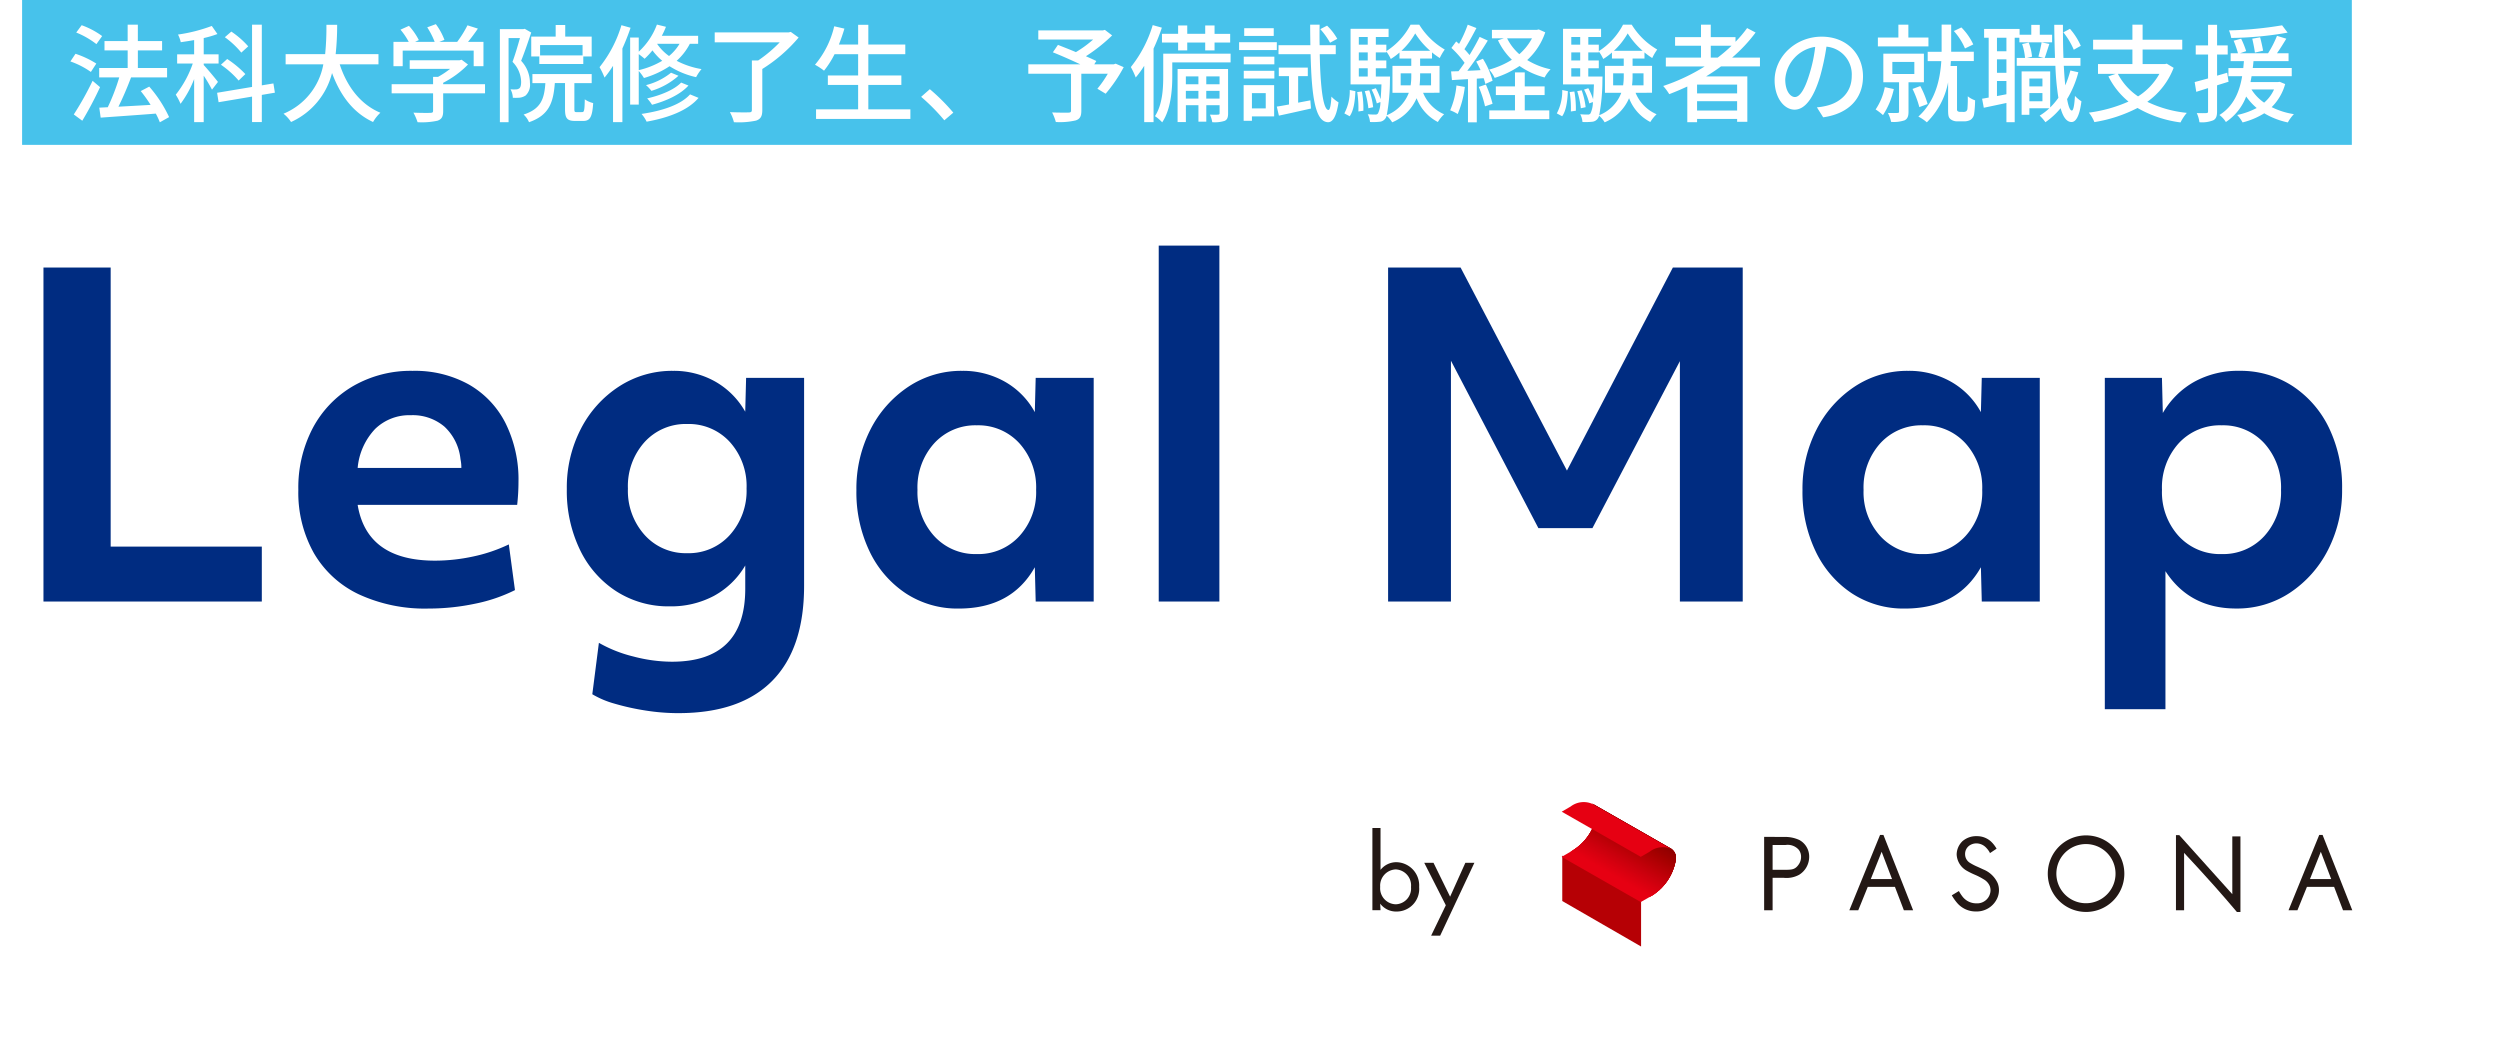 <svg xmlns="http://www.w3.org/2000/svg" xmlns:xlink="http://www.w3.org/1999/xlink" width="517.719" height="218.471" viewBox="0 0 517.719 218.471"><defs><clipPath id="a"><path d="M210.648,19.733,194.28,10.38a2.338,2.338,0,0,1,1.005,2.128,10.779,10.779,0,0,1-5.448,7.857L187.99,21.44l16.368,9.353,1.847-1.052a10.826,10.826,0,0,0,5.448-7.857,2.338,2.338,0,0,0-1.005-2.151Z" transform="translate(-187.99 -10.38)" fill="#e60012"/></clipPath><filter id="b" x="0" y="41.858" width="494.025" height="114.826" filterUnits="userSpaceOnUse"><feOffset dy="3" input="SourceAlpha"/><feGaussianBlur stdDeviation="3" result="c"/><feFlood flood-opacity="0.161"/><feComposite operator="in" in2="c"/><feComposite in="SourceGraphic"/></filter></defs><g transform="translate(3421.719 -5196.432)"><path d="M0,0H482.46V30H0Z" transform="translate(-3417.142 5196.432)" fill="#47c2eb" opacity="0.997"/><path d="M7.436-16.1A16.724,16.724,0,0,0,3.19-18.348L2.068-16.83a17.278,17.278,0,0,1,4.18,2.4Zm-1.21,5.7a19.192,19.192,0,0,0-4.312-2.03L.858-10.845A16.974,16.974,0,0,1,5.1-8.667Zm-.77,3.564A62.463,62.463,0,0,1,1.562.134l1.76,1.3A73.93,73.93,0,0,0,7-5.521ZM21.3.684a26.31,26.31,0,0,0-4.114-6.315l-1.76.924a28.788,28.788,0,0,1,2.046,2.86c-2.288.132-4.6.264-6.666.374.9-1.8,1.87-4.07,2.618-6.073h7.458V-9.481h-6.05v-3.652h5.016V-15.07h-5.02v-3.388H12.716v3.388H7.92v1.936h4.8v3.652H6.82v1.936h4.158A43.325,43.325,0,0,1,8.6-1.362l-1.76.088L7.128.794c2.992-.22,7.3-.506,11.418-.836a15.589,15.589,0,0,1,.836,1.8ZM37.686-13.969a18.132,18.132,0,0,0-3.5-3.058l-1.342,1.166a17.9,17.9,0,0,1,3.41,3.19Zm-.594,5.743a20.689,20.689,0,0,0-3.762-3.124l-1.3,1.188A18.942,18.942,0,0,1,35.7-6.885ZM31.416-6.6c-.418-.572-2.288-2.816-2.948-3.5v-.308h3.08v-1.912h-3.08v-3.366a20.775,20.775,0,0,0,2.838-.836L30.14-18.194a33,33,0,0,1-7,1.782,6.235,6.235,0,0,1,.572,1.584c.88-.132,1.826-.264,2.772-.44v2.948h-3.52v1.914H26.2a21.884,21.884,0,0,1-3.52,6.447,12.92,12.92,0,0,1,.99,1.892,21.358,21.358,0,0,0,2.816-5.127V1.718h1.98V-7.9A30.27,30.27,0,0,1,30.182-5ZM43.208-4.376,42.9-6.291l-2.4.4V-18.458H38.478V-5.565L31.24-4.354,31.548-2.4l6.93-1.166V1.716H40.5V-3.914Zm21.45-5.875v-2.112H55.792a55.512,55.512,0,0,0,.308-6.073H53.878a55.183,55.183,0,0,1-.264,6.073H45.43v2.112h7.81A13.687,13.687,0,0,1,44.99-.02,7.137,7.137,0,0,1,46.552,1.7,15.22,15.22,0,0,0,55.044-8.447C56.76-3.782,59.422-.218,63.536,1.7A8.092,8.092,0,0,1,65.054-.218c-4.158-1.738-6.93-5.457-8.426-10.033Zm5.016-2.838h14.7v3.234H86.4v-5.039H83.2c.682-.836,1.408-1.8,2.046-2.75l-2.156-.682a23.123,23.123,0,0,1-2.134,3.432H77.242l1.078-.418a13.044,13.044,0,0,0-1.782-3.256l-1.782.66a16.3,16.3,0,0,1,1.54,3.014h-4.07l.792-.374a13.5,13.5,0,0,0-2.046-2.948l-1.76.792a13.882,13.882,0,0,1,1.716,2.53H67.76v5.039h1.914Zm17.05,6.953H78.056v-.286A19.746,19.746,0,0,0,83.2-10.207l-1.32-.99-.44.11H71.126V-9.3h8.36A17.4,17.4,0,0,1,77-7.655H75.966v1.518h-8.58v1.892h8.58V-.636c0,.33-.11.418-.55.44s-1.98.022-3.52-.044a11.008,11.008,0,0,1,.858,1.98,15.289,15.289,0,0,0,4.114-.308c.9-.308,1.188-.88,1.188-2V-4.244h8.668Zm20.2-5.963h-8.8v-2.134h8.8Zm-10.63-3.894v4.114h1.672v1.562h9.108v-1.562h1.738v-4.114h-5.478v-2.4h-1.98v2.4ZM94.952-17.6l-.308.066H89.8V1.74h1.8V-15.686h2.354c-.418,1.5-.99,3.454-1.54,4.929A6.035,6.035,0,0,1,94.2-6.643c0,.638-.088,1.166-.4,1.386a1.184,1.184,0,0,1-.682.2A6.63,6.63,0,0,1,92-5.081a4,4,0,0,1,.484,1.76,10.431,10.431,0,0,0,1.452-.022,2.961,2.961,0,0,0,1.188-.44,3.046,3.046,0,0,0,.9-2.618A6.661,6.661,0,0,0,94.2-10.977c.7-1.716,1.474-4,2.09-5.853ZM105.688-.35c-.4,0-.462-.066-.462-.66V-6.357h3.586v-1.87H96.536v1.87H99.22C99-3.034,98.252-.988,94.71.156A4.438,4.438,0,0,1,95.832,1.74c4.136-1.43,5.038-4.026,5.346-8.1h2.112V-.988c0,1.87.4,2.464,2.068,2.464h1.716c1.364,0,1.87-.77,2.046-3.7a5.179,5.179,0,0,1-1.738-.77c-.044,2.288-.132,2.64-.528,2.64Zm9.284-18a25.57,25.57,0,0,1-4.532,8.691A16.031,16.031,0,0,1,111.474-7.5a21.8,21.8,0,0,0,1.76-2.442V1.718h1.936V-13.529c.638-1.408,1.21-2.86,1.694-4.29Zm3.586,5.985c.418.308.946.726,1.21.968a15.588,15.588,0,0,0,1.628-1.738,12.3,12.3,0,0,0,2.024,2.156,17.152,17.152,0,0,1-4.862,1.936Zm8.448-2.134a9.568,9.568,0,0,1-2.178,2.53,10.182,10.182,0,0,1-2.464-2.508l.022-.022Zm3.85,0v-1.65h-7.524a15.844,15.844,0,0,0,.858-1.87l-1.87-.462a14.353,14.353,0,0,1-3.762,5.611V-15.8h-1.782V-1.9h1.782V-8.865a9.463,9.463,0,0,1,1.078,1.452,19.2,19.2,0,0,0,5.3-2.442,17.165,17.165,0,0,0,5.5,2.266,9.655,9.655,0,0,1,1.122-1.672,17.052,17.052,0,0,1-5.148-1.716,12.3,12.3,0,0,0,2.728-3.52Zm-3.52,8.031c-1.452,1.518-4.312,2.662-7.04,3.278a8.1,8.1,0,0,1,1.012,1.32c2.948-.792,5.852-2.112,7.546-3.982Zm-2.09-2.046a13.372,13.372,0,0,1-5.192,2.574,7.073,7.073,0,0,1,1.122,1.188,14.679,14.679,0,0,0,5.61-3.124Zm3.938,4.488C127.27-1.868,123.376-.592,119.13.024a6.75,6.75,0,0,1,1.056,1.606C124.74.816,128.744-.7,130.944-3.3ZM150.04-16.962l-.462.11h-15.29v2.046h13.464a27.5,27.5,0,0,1-4.466,3.762h-1.3V-.79c0,.374-.154.484-.616.484-.506.022-2.222.022-3.938-.044a9.218,9.218,0,0,1,.836,2.09,17.3,17.3,0,0,0,4.6-.33c.946-.33,1.276-.924,1.276-2.178V-9.283a31.977,31.977,0,0,0,7.524-6.513ZM166.1-.922V-5.983h6.842V-7.941H166.1v-4.4h7.656v-2H166.1v-4.092h-2.112v4.092h-3.982c.418-1.056.814-2.178,1.144-3.3l-2.112-.484a19,19,0,0,1-3.982,7.965,13.1,13.1,0,0,1,1.87,1.232,19,19,0,0,0,2.178-3.41h4.884v4.4h-6.27v1.958h6.27V-.92h-8.712V1.06h19.536V-.922Zm17.6.682A40.6,40.6,0,0,0,178.838-5.1l-1.8,1.584a40.156,40.156,0,0,1,4.8,4.863Zm33.616-10.143-.374.132h-4.048l.418-.682c-.572-.286-1.32-.616-2.156-.99a34.451,34.451,0,0,0,5.434-4.312l-1.5-1.144-.44.11H201.3v1.892h11.352a23.078,23.078,0,0,1-3.564,2.6c-1.3-.55-2.618-1.056-3.718-1.5l-1.056,1.54c1.716.682,3.894,1.65,5.676,2.486H199.232v1.958h8.844V-.68c0,.33-.11.418-.528.44-.418,0-1.958.022-3.388-.044a9.958,9.958,0,0,1,.77,1.98,14.244,14.244,0,0,0,4.114-.33c.88-.286,1.166-.858,1.166-2V-8.293h5.478a21.7,21.7,0,0,1-2.156,3.1l1.716,1.034a30.424,30.424,0,0,0,3.74-5.5Zm12.936-2.75h1.892v-1.628h3.718v1.628H237.8v-1.628h3.234v-1.8H237.8V-18.3h-1.936v1.738h-3.718V-18.3h-1.892v1.738H226.91v1.8h3.344Zm-5.258-5.237a25.571,25.571,0,0,1-4.532,8.691,15.84,15.84,0,0,1,1.012,2.156,19.636,19.636,0,0,0,1.76-2.42V1.718h1.936V-13.507a40.3,40.3,0,0,0,1.716-4.334ZM236.082-3.144V-4.75h2.75v1.606Zm-4.224,0V-4.75h2.6v1.606Zm2.6-4.6v1.628h-2.6V-7.743Zm4.378,0v1.628h-2.75V-7.743Zm1.76-1.54h-10.45v11h1.716v-3.5h2.6v3.41h1.628v-3.41h2.75v1.65c0,.22-.066.286-.308.308-.22.022-.9.022-1.694,0a5.6,5.6,0,0,1,.484,1.562,6.7,6.7,0,0,0,2.6-.286c.55-.286.682-.748.682-1.562Zm.528-3.168H227.172v4.731c0,2.464-.154,5.831-1.716,8.207a8.339,8.339,0,0,1,1.5,1.276c1.782-2.64,2.09-6.689,2.09-9.461v-2.948H241.12Zm22.088-3.08A12.029,12.029,0,0,0,261.1-18.26l-1.408.726a14.824,14.824,0,0,1,2.024,2.816Zm-13.156-2.2H243.94v1.606h6.116Zm.638,2.9h-7.81V-13.2h7.81ZM248.4-4.288V-1.12h-2.86V-4.288Zm1.738-1.65h-6.314V1.454h1.716V.53h4.6Zm-6.29-1.36h6.336v-1.61h-6.336Zm0-2.948h6.336v-1.584h-6.336Zm11.264,7.939v-5.5h2v-1.76h-6.006v1.76h2.112v5.875c-.946.176-1.8.33-2.53.44l.44,1.87c1.892-.4,4.334-.946,6.644-1.474l-.132-1.694ZM262.9-12.341v-1.87h-3.344c-.022-1.342-.022-2.772,0-4.246H257.6c0,1.474.022,2.9.044,4.246h-6.6v1.87h6.644c.22,8.669.924,13.994,3.608,14.082.792.022,1.694-.77,2.178-4.114A6.846,6.846,0,0,1,262-3.562c-.088,1.738-.308,2.794-.616,2.772-1.1-.066-1.672-4.709-1.8-11.551ZM265.782.508c.858-1.188,1.1-3.234,1.188-5.193l-1.17-.242a9.9,9.9,0,0,1-1.122,4.841Zm1.562-5.017a21.563,21.563,0,0,1,.242,4.026l1.034-.154a19.842,19.842,0,0,0-.308-3.982Zm3.85-3.212V-9.437h2.178v-1.606h-2.178v-1.672h2.178v-.2a8.819,8.819,0,0,1,.924,1.562,12.771,12.771,0,0,0,1.8-1.342v1.254h2.442v1.518h-3.894v5.567h3.388A8.09,8.09,0,0,1,273.46.288a40.281,40.281,0,0,0,.66-7.261c.022-.22.022-.748.022-.748Zm-3.52-1.716h1.848v1.716h-1.848Zm1.848-3.278v1.672h-1.848v-1.672Zm0-3.19v1.584h-1.848v-1.584Zm6.974,2.86a15.026,15.026,0,0,0,2.86-3.608,16.221,16.221,0,0,0,3.1,3.608Zm6.138,4.665V-5.9h-2.376a15.947,15.947,0,0,0,.11-2.046v-.44ZM276.342-5.9V-8.381h2.2v.418A13.224,13.224,0,0,1,278.41-5.9Zm8.052,1.54V-9.921h-4.026v-1.518h2.464v-1.276a14.76,14.76,0,0,0,1.606,1.166,10.58,10.58,0,0,1,1.034-1.76,15.108,15.108,0,0,1-5.28-5.149h-1.8a14.352,14.352,0,0,1-5.016,5.479v-1.342H271.2v-1.584h2.64V-17.6h-7.876V-6.093h6.4c-.044,1.254-.11,2.244-.176,3.058A13.625,13.625,0,0,0,271.2-5.3l-.88.286a12.5,12.5,0,0,1,1.078,2.86l.748-.286a5.444,5.444,0,0,1-.484,2.332.6.6,0,0,1-.572.264c-.286,0-.88,0-1.562-.066a4.1,4.1,0,0,1,.462,1.606,13.088,13.088,0,0,0,1.936-.044,1.588,1.588,0,0,0,1.21-.638A1.768,1.768,0,0,0,273.438.4a5.474,5.474,0,0,1,1.144,1.364,9.436,9.436,0,0,0,5.06-4.995,9.256,9.256,0,0,0,4.4,4.929,7.692,7.692,0,0,1,1.3-1.606,8.211,8.211,0,0,1-4.356-4.444Zm-13.75,2.992a15.286,15.286,0,0,0-.814-3.5l-.924.176a17.95,17.95,0,0,1,.748,3.542Zm32.89-14.258a11.79,11.79,0,0,1-2.618,3.278,10.678,10.678,0,0,1-2.53-3.278Zm1.408-1.848-.4.088h-9.3v1.76h2.46l-1.21.4a13.6,13.6,0,0,0,2.882,4.026,17.357,17.357,0,0,1-4.708,2.046,7.532,7.532,0,0,1,1.144,1.716A19.517,19.517,0,0,0,300.96-9.9a16.277,16.277,0,0,0,5.192,2.376,7.571,7.571,0,0,1,1.232-1.694,15.359,15.359,0,0,1-4.84-1.914,13.673,13.673,0,0,0,3.74-5.743Zm-17.05,11.6a16.629,16.629,0,0,1-1.3,5.149,8.6,8.6,0,0,1,1.562.77,20.375,20.375,0,0,0,1.474-5.611Zm5.632-1.5a8.592,8.592,0,0,1,.352,1.188l1.5-.66a17.059,17.059,0,0,0-2-4.554l-1.386.572c.308.55.616,1.166.9,1.782-.946.066-1.87.11-2.75.132,1.43-1.848,3.014-4.246,4.246-6.249l-1.694-.77c-.55,1.122-1.3,2.464-2.09,3.762a15.917,15.917,0,0,0-1.056-1.21c.792-1.21,1.716-2.9,2.486-4.378l-1.8-.7a25.376,25.376,0,0,1-1.8,3.982c-.2-.176-.4-.352-.594-.506l-.99,1.342a20.755,20.755,0,0,1,2.728,3.08c-.418.616-.858,1.21-1.254,1.738l-1.54.044.176,1.8c.99-.066,2.112-.132,3.322-.2V1.762h1.826V-7.281Zm-1.012,1.8a23.533,23.533,0,0,1,1.3,4.026l1.562-.528a25.423,25.423,0,0,0-1.386-3.982Zm9.526,1.694h4.114v-1.8h-4.114v-2.9h-2.024v2.9h-3.96v1.8h3.96V-.7H294.69V1.1h12.43V-.7h-5.082ZM309.782.508c.858-1.188,1.1-3.234,1.188-5.193l-1.17-.242a9.9,9.9,0,0,1-1.122,4.841Zm1.562-5.017a21.563,21.563,0,0,1,.242,4.026l1.034-.154a19.84,19.84,0,0,0-.308-3.982Zm3.85-3.212V-9.437h2.178v-1.606h-2.178v-1.672h2.178v-.2a8.818,8.818,0,0,1,.924,1.562,12.774,12.774,0,0,0,1.8-1.342v1.254h2.442v1.518h-3.894v5.567h3.388A8.09,8.09,0,0,1,317.46.288a40.278,40.278,0,0,0,.66-7.261c.022-.22.022-.748.022-.748Zm-3.52-1.716h1.848v1.716h-1.848Zm1.848-3.278v1.672h-1.848v-1.672Zm0-3.19v1.584h-1.848v-1.584Zm6.974,2.86a15.027,15.027,0,0,0,2.86-3.608,16.221,16.221,0,0,0,3.1,3.608Zm6.138,4.665V-5.9h-2.376a15.947,15.947,0,0,0,.11-2.046v-.44ZM320.342-5.9V-8.381h2.2v.418A13.236,13.236,0,0,1,322.41-5.9Zm8.052,1.54V-9.921h-4.026v-1.518h2.464v-1.276a14.76,14.76,0,0,0,1.606,1.166,10.577,10.577,0,0,1,1.034-1.76,15.108,15.108,0,0,1-5.28-5.149h-1.8a14.352,14.352,0,0,1-5.016,5.479v-1.342H315.2v-1.584h2.64V-17.6h-7.876V-6.093h6.4c-.044,1.254-.11,2.244-.176,3.058A13.622,13.622,0,0,0,315.2-5.3l-.88.286a12.5,12.5,0,0,1,1.078,2.86l.748-.286a5.444,5.444,0,0,1-.484,2.332.6.6,0,0,1-.572.264c-.286,0-.88,0-1.562-.066a4.1,4.1,0,0,1,.462,1.606,13.087,13.087,0,0,0,1.936-.044,1.588,1.588,0,0,0,1.21-.638A1.768,1.768,0,0,0,317.438.4a5.473,5.473,0,0,1,1.144,1.364,9.436,9.436,0,0,0,5.06-4.995,9.256,9.256,0,0,0,4.4,4.929,7.692,7.692,0,0,1,1.3-1.606,8.211,8.211,0,0,1-4.356-4.444Zm-13.75,2.992a15.284,15.284,0,0,0-.814-3.5l-.924.176a17.952,17.952,0,0,1,.748,3.542ZM340.56-11.637V-14.1h4.312a31.425,31.425,0,0,1-2.882,2.464Zm5.456,7.415h-8.294V-6.049h8.294ZM337.722-.68V-2.616h8.294V-.68Zm13.024-9.131v-1.826h-5.764a31.818,31.818,0,0,0,4.862-5.193l-1.76-.924a24.1,24.1,0,0,1-2.4,2.838v-.968H340.56v-2.574h-2.024v2.574h-5.368V-14.1h5.368v2.464h-7.282v1.826h8.052a39.481,39.481,0,0,1-8.6,4.048,11.217,11.217,0,0,1,1.254,1.694c1.254-.484,2.508-1.012,3.74-1.584V1.74h2.024V1.058h8.294v.594h2.112v-9.4h-8.536c1.056-.66,2.09-1.32,3.08-2.068Zm7.238,6.337c-.88,0-2-1.144-2-3.652a7.3,7.3,0,0,1,6.2-6.733A30.188,30.188,0,0,1,361-8.249c-1.014,3.366-2.07,4.775-3.016,4.775Zm5.852,4.2c5.324-.748,8.25-3.916,8.25-8.471,0-4.576-3.322-8.229-8.558-8.229-5.456,0-9.746,4.2-9.746,9.043,0,3.63,1.98,6.073,4.136,6.073,2.178,0,3.982-2.486,5.3-6.931a49.874,49.874,0,0,0,1.3-6.117,5.762,5.762,0,0,1,5.236,6.073c0,3.52-2.486,5.545-5.28,6.183a12.336,12.336,0,0,1-1.936.308Zm31.086-15.094a12.244,12.244,0,0,0-2.464-3.52l-1.562.748a12.88,12.88,0,0,1,2.31,3.608Zm-9.284-1.43H381.48V-18.46h-2.068v2.66h-4.246v1.848h10.472ZM376.6-5.521A12.379,12.379,0,0,1,374.7-.9,11.123,11.123,0,0,1,376.222.266a15.858,15.858,0,0,0,2.244-5.391Zm1.562-5.215h4.554v2.486h-4.554Zm6.534,4.2v-5.919h-8.4v5.919h3.256V-.484c0,.22-.066.308-.33.308-.264.022-1.1.022-1.98,0a7.146,7.146,0,0,1,.66,1.848,7.005,7.005,0,0,0,2.816-.33c.616-.33.792-.88.792-1.8V-6.533Zm.77,4.51a18.671,18.671,0,0,0-1.518-3.718l-1.606.594a20.481,20.481,0,0,1,1.408,3.762ZM392.172-.4a.813.813,0,0,1-.462-.132.4.4,0,0,1-.154-.374v-9h-1.342c.022-.352.044-.682.066-1.012h4.752v-1.936h-4.686V-18.48h-1.98v5.633h-2.882v1.936H388.3c-.242,3.762-1.188,8.251-4.752,11.485a9.137,9.137,0,0,1,1.76,1.188,15.726,15.726,0,0,0,4.4-8.295V-.856c0,1.21.088,1.606.484,1.958a2.27,2.27,0,0,0,1.474.462h1.342a2.831,2.831,0,0,0,1.3-.286,1.781,1.781,0,0,0,.77-1.1,21.1,21.1,0,0,0,.22-2.97,4.869,4.869,0,0,1-1.518-.836,24.755,24.755,0,0,1-.066,2.574.752.752,0,0,1-.264.528.931.931,0,0,1-.55.132ZM417.186-14.08a13.592,13.592,0,0,0-2.244-3.52l-1.364.726a15.457,15.457,0,0,1,2.156,3.608Zm-15.4,1.122h-1.958v-2.794h1.958Zm-1.958,9.285V-6.8h1.958v2.75Zm1.958-4.819h-1.958v-2.794h1.958Zm9.46-7.877h-2.552v-2.046h-1.76v2.046h-2.42v-1.21h-7.348v1.826h.946V-3.364c-.484.088-.946.176-1.364.242l.352,1.87c1.386-.286,3.014-.638,4.686-.99V1.74H403.5V-15.752h.968v.946h6.776ZM406.538-2.6v-1.69h2.706V-2.6Zm2.706-4.7v1.628h-2.706V-7.3Zm5.786-1.672a22.047,22.047,0,0,1-1.056,3.08c-.132-1.21-.22-2.574-.308-4.048h3.454v-1.628H413.6c-.088-2.134-.11-4.466-.11-6.865h-1.8c.022,2.442.088,4.753.154,6.865H409.71c.308-.77.616-1.892.968-2.9l-1.606-.33c-.132.858-.44,2.134-.66,2.948l1.1.286h-3.5l1.078-.264a10.787,10.787,0,0,0-.682-2.926l-1.364.308a12.02,12.02,0,0,1,.594,2.882H403.92v1.628h8.008a55.474,55.474,0,0,0,.616,6.623,14.82,14.82,0,0,1-1.694,2V-8.777h-5.918V.2h1.606V-1.142h4.136a12.29,12.29,0,0,1-2,1.518,9.217,9.217,0,0,1,1.188,1.364,15.722,15.722,0,0,0,3.146-2.9c.506,1.826,1.232,2.838,2.244,2.86.748.022,1.628-.814,2.068-4.29a6.592,6.592,0,0,1-1.342-1.122c-.11,1.936-.33,3.036-.638,3.036-.4,0-.726-.88-.99-2.376A20.713,20.713,0,0,0,416.68-8.6Zm18.436.7a13.02,13.02,0,0,1-4.422,4.665,12.841,12.841,0,0,1-4.18-4.664Zm1.518-2.112-.352.088H429.99v-3.014h8.21v-2.024h-8.21v-3.124h-2.112v3.124h-8.14v2.024h8.14v3.01H420.75v2.024h3.674l-1.518.528a15.925,15.925,0,0,0,4.158,5.215,29.53,29.53,0,0,1-8.206,2.288A7.455,7.455,0,0,1,420,1.718a29.608,29.608,0,0,0,8.932-2.926,23.9,23.9,0,0,0,8.91,2.992,9.6,9.6,0,0,1,1.3-1.98,24.552,24.552,0,0,1-8.184-2.288,15.387,15.387,0,0,0,5.456-7.041Zm23.892-7.943a77.135,77.135,0,0,1-11,1.056,6.686,6.686,0,0,1,.462,1.562,71.725,71.725,0,0,0,11.682-1.1Zm-3.938,5.259c-.11-.682-.374-1.87-.616-2.772l-1.628.286c.22.924.462,2.156.55,2.882Zm-7.15,6.425-.286-1.87c-.682.22-1.408.418-2.09.616v-4.378h2.2v-1.892h-2.2v-4.268h-1.87v4.268H440.99v1.892h2.552v4.951c-1.034.286-2,.55-2.772.748l.33,2.024,2.442-.77v4.8c0,.308-.11.374-.4.374-.242.022-1.056.022-1.936,0a6.533,6.533,0,0,1,.55,1.892,6.177,6.177,0,0,0,2.86-.4c.594-.308.792-.858.792-1.87V-5.9ZM457.2-5.037a7.753,7.753,0,0,1-2.046,2.728,9.352,9.352,0,0,1-2.618-2.728Zm1.188-1.584-.352.044h-5.7c.066-.418.154-.792.22-1.21h8.316V-9.481H452.8c.066-.484.11-.946.154-1.43h7.26v-1.628h-2.4c.638-.9,1.32-2,1.936-3.014l-1.936-.594a20.748,20.748,0,0,1-1.848,3.608H450.18l1.254-.44a18.462,18.462,0,0,0-1.034-2.574l-1.562.418a20.454,20.454,0,0,1,.9,2.6H448.22v1.628h2.75c-.044.462-.088.924-.132,1.43h-3.08v1.694H450.6c-.506,3.036-1.672,6.161-4.708,8.031A5.233,5.233,0,0,1,447.234,1.7a11.053,11.053,0,0,0,4.2-5.281A13.122,13.122,0,0,0,453.612-1.2,15.415,15.415,0,0,1,449.57.244a7.091,7.091,0,0,1,1.122,1.54A15.491,15.491,0,0,0,455.18-.108a15.6,15.6,0,0,0,4.884,1.892A8.2,8.2,0,0,1,461.318.068a15.435,15.435,0,0,1-4.6-1.452,10.759,10.759,0,0,0,2.794-4.775Z" transform="translate(-3408 5220)" fill="#fff"/><g transform="translate(-3536.501 5750.346)"><g transform="translate(405.311 -411.346)"><path d="M206.11,13.37v15.2h1.754V21.858H210.2a5.448,5.448,0,0,0,3.157-.631,4.372,4.372,0,0,0,2.081-3.648,3.905,3.905,0,0,0-2.034-3.554,7.015,7.015,0,0,0-3.2-.631Zm4.466,1.684a3.04,3.04,0,0,1,2.689.982,2.339,2.339,0,0,1,.491,1.52,2.666,2.666,0,0,1-.514,1.567c-.725,1.052-1.45,1.052-2.666,1.076h-2.712V15.054Z" transform="translate(-131.308 17.361)" fill="#231815"/><path d="M220.772,13.2h-.631l-6.36,15.6h1.847s1.894-4.677,1.964-4.84h5.635l1.847,4.84h1.917l-6.15-15.6Zm-.3,3.484c.187.491,2.058,5.378,2.151,5.659h-4.4Z" transform="translate(-121.335 17.137)" fill="#231815"/><path d="M260.4,13.2h-.631l-6.36,15.6h1.847s1.894-4.677,1.964-4.84h5.635L264.7,28.8h1.917l-6.15-15.6Zm-.3,3.484c.187.491,2.058,5.378,2.151,5.659h-4.4Z" transform="translate(-70.016 17.137)" fill="#231815"/><path d="M225.718,14.434a3.882,3.882,0,0,0-1.122,2.689,4.092,4.092,0,0,0,2.081,3.344,16.361,16.361,0,0,0,1.707.842,13.148,13.148,0,0,1,1.8.935,2.923,2.923,0,0,1,1.286,1.45,2.549,2.549,0,0,1,.14.842,2.759,2.759,0,0,1-2.923,2.689,3.6,3.6,0,0,1-2.829-1.333,8.576,8.576,0,0,1-.8-1.216h0l-1.473.889h0a10.609,10.609,0,0,0,1.1,1.567,5.051,5.051,0,0,0,3.882,1.777,4.677,4.677,0,0,0,4.3-2.479,4.045,4.045,0,0,0,.491-1.941,3.906,3.906,0,0,0-.281-1.473,5.519,5.519,0,0,0-2.946-2.806l-1.169-.538a11.39,11.39,0,0,1-1.707-.889,2.1,2.1,0,0,1-.912-1.73,2.128,2.128,0,0,1,.865-1.777,2.572,2.572,0,0,1,1.473-.468,2.806,2.806,0,0,1,2.081.959,4.487,4.487,0,0,1,.7.959v.117l1.4-.935h0a6.337,6.337,0,0,0-1.193-1.52,4.3,4.3,0,0,0-2.876-1.076,4.349,4.349,0,0,0-3.087,1.122Z" transform="translate(-109.925 17.278)" fill="#231815"/><path d="M244.1,13.274h-.655v15.55h1.684V16.945c1.964,2.1,4.162,4.49,6.267,6.851,1.543,1.73,3.11,3.554,4.677,5.4h.725V13.531h-1.684V25.5L244.048,13.18Z" transform="translate(-83.359 17.107)" fill="#231815"/><path d="M232.09,21.144a7.927,7.927,0,1,0,7.9-7.9A7.927,7.927,0,0,0,232.09,21.144Zm1.777,0a6.127,6.127,0,1,1,1.786,4.347A6.127,6.127,0,0,1,233.867,21.144Z" transform="translate(-98.549 17.187)" fill="#231815"/><path d="M188.01,24.48v-9.4l16.321,9.4V33.9Z" transform="translate(-155.013 19.544)" fill="#b60005"/><path d="M210.648,19.733,194.28,10.38a2.338,2.338,0,0,1,1.005,2.128,10.779,10.779,0,0,1-5.448,7.857L187.99,21.44l16.368,9.353,1.847-1.052a10.826,10.826,0,0,0,5.448-7.857,2.338,2.338,0,0,0-1.005-2.151Z" transform="translate(-155.114 13.441)" fill="#e60012"/><g transform="translate(32.876 23.821)" clip-path="url(#a)"><path d="M207.631,25.832l.888-.514L189.159,14.14l-.889.514Z" transform="translate(-187.615 -5.348)" fill="#e60012"/><path d="M208.56,25.224,189.2,14.07l-.889.514,19.361,11.177Z" transform="translate(-187.562 -5.442)" fill="#e50012"/><path d="M208.6,25.167,189.238,13.99l-.888.514,19.361,11.177Z" transform="translate(-187.508 -5.549)" fill="#e40011"/><path d="M208.64,25.087,189.3,13.91l-.912.514L207.751,25.6Z" transform="translate(-187.455 -5.656)" fill="#e20011"/><path d="M208.68,25.007,189.319,13.83l-.889.514,19.361,11.177Z" transform="translate(-187.401 -5.763)" fill="#e10011"/><path d="M208.743,24.937,189.382,13.76l-.912.491,19.361,11.177Z" transform="translate(-187.348 -5.857)" fill="#df0011"/><path d="M208.77,24.857,189.409,13.68l-.889.514,19.338,11.177Z" transform="translate(-187.281 -5.964)" fill="#de0010"/><path d="M208.81,24.777,189.449,13.6l-.889.514,19.361,11.177Z" transform="translate(-187.227 -6.071)" fill="#dc0010"/><path d="M208.85,24.7,189.489,13.52l-.889.514,19.361,11.177Z" transform="translate(-187.174 -6.178)" fill="#db0010"/><path d="M208.89,24.617,189.529,13.44l-.889.514L208,25.132Z" transform="translate(-187.12 -6.285)" fill="#d9000f"/><path d="M208.93,24.547,189.569,13.37l-.889.514,19.361,11.154Z" transform="translate(-187.067 -6.378)" fill="#d8000f"/><path d="M208.97,24.467,189.609,13.29l-.889.514,19.361,11.177Z" transform="translate(-187.013 -6.486)" fill="#d6000f"/><path d="M209.01,24.387,189.648,13.21l-.889.514L208.121,24.9Z" transform="translate(-186.959 -6.593)" fill="#d5000f"/><path d="M209.05,24.307,189.689,13.13l-.889.514,19.361,11.177Z" transform="translate(-186.906 -6.7)" fill="#d3000e"/><path d="M209.09,24.251l-19.338-11.2-.912.538L208.2,24.742Z" transform="translate(-186.852 -6.807)" fill="#d1000e"/><path d="M209.14,24.157,189.779,12.98l-.889.514,19.338,11.177Z" transform="translate(-186.785 -6.9)" fill="#d0000e"/><path d="M209.18,24.077,189.819,12.9l-.889.514,19.361,11.177Z" transform="translate(-186.732 -7.007)" fill="#ce000d"/><path d="M209.22,24,189.859,12.82l-.889.514,19.361,11.177Z" transform="translate(-186.678 -7.115)" fill="#cd000d"/><path d="M209.26,23.917,189.9,12.74l-.889.514,19.361,11.177Z" transform="translate(-186.625 -7.222)" fill="#cb000d"/><path d="M209.3,23.847,189.939,12.67l-.889.491,19.361,11.2Z" transform="translate(-186.571 -7.315)" fill="#c9000c"/><path d="M209.34,23.767,189.979,12.59l-.889.514,19.361,11.177Z" transform="translate(-186.518 -7.422)" fill="#c8000c"/><path d="M209.38,23.687,190.019,12.51l-.889.514L208.491,24.2Z" transform="translate(-186.464 -7.529)" fill="#c6000b"/><path d="M209.42,23.607,190.059,12.43l-.889.514,19.361,11.177Z" transform="translate(-186.411 -7.636)" fill="#c5000a"/><path d="M209.46,23.537,190.1,12.36l-.889.491,19.361,11.2Z" transform="translate(-186.357 -7.73)" fill="#c3000a"/><path d="M209.5,23.457,190.162,12.28l-.912.514,19.361,11.177Z" transform="translate(-186.304 -7.837)" fill="#c10009"/><path d="M209.55,23.377,190.189,12.2l-.889.514,19.338,11.177Z" transform="translate(-186.237 -7.944)" fill="#c00008"/><path d="M209.59,23.3,190.229,12.12l-.889.514L208.7,23.812Z" transform="translate(-186.183 -8.051)" fill="#be0008"/><path d="M209.63,23.217,190.269,12.04l-.889.514,19.361,11.177Z" transform="translate(-186.13 -8.158)" fill="#bc0007"/><path d="M209.67,23.147,190.309,11.97l-.889.514,19.361,11.154Z" transform="translate(-186.076 -8.252)" fill="#ba0007"/><path d="M209.71,23.067,190.348,11.89l-.888.514,19.361,11.177Z" transform="translate(-186.023 -8.359)" fill="#b90006"/><path d="M209.75,22.987,190.389,11.81l-.889.514L208.861,23.5Z" transform="translate(-185.969 -8.466)" fill="#b70006"/><path d="M209.79,22.907,190.429,11.73l-.889.514L208.9,23.422Z" transform="translate(-185.916 -8.573)" fill="#b50005"/><path d="M209.83,22.837,190.469,11.66l-.889.491,19.361,11.2Z" transform="translate(-185.862 -8.667)" fill="#b40005"/><path d="M209.87,22.757,190.509,11.58l-.889.514,19.361,11.177Z" transform="translate(-185.809 -8.774)" fill="#b20004"/><path d="M209.933,22.677,190.572,11.5l-.912.514,19.361,11.177Z" transform="translate(-185.755 -8.881)" fill="#b00004"/><path d="M209.96,22.6,190.6,11.42l-.889.514,19.361,11.177Z" transform="translate(-185.688 -8.988)" fill="#ae0003"/><path d="M210,22.5,190.639,11.35l-.889.514,19.361,11.154Z" transform="translate(-185.634 -9.082)" fill="#ad0002"/><path d="M210.04,22.447,190.678,11.27l-.889.514L209.15,22.961Z" transform="translate(-185.581 -9.189)" fill="#ab0002"/><path d="M210.08,22.367,190.719,11.19l-.889.514,19.361,11.177Z" transform="translate(-185.527 -9.296)" fill="#a90001"/><path d="M210.12,22.287,190.759,11.11l-.889.514L209.231,22.8Z" transform="translate(-185.474 -9.403)" fill="#a70001"/><path d="M210.16,22.194,190.8,11.04l-.889.491,19.361,11.177Z" transform="translate(-185.42 -9.497)" fill="#a60000"/><path d="M210.2,22.137,190.839,10.96l-.889.514,19.361,11.177Z" transform="translate(-185.367 -9.604)" fill="#a40000"/><path d="M210.24,22.057,190.879,10.88l-.889.514,19.361,11.177Z" transform="translate(-185.313 -9.711)" fill="#a20000"/><path d="M210.28,21.977,190.919,10.8l-.889.514,19.361,11.177Z" transform="translate(-185.26 -9.818)" fill="#a00000"/><path d="M210.343,21.9,190.982,10.72l-.912.514,19.361,11.177Z" transform="translate(-185.206 -9.925)" fill="#9e0000"/><path d="M210.37,21.827,191.008,10.65l-.889.491L209.48,22.318Z" transform="translate(-185.139 -10.019)" fill="#9c0000"/><path d="M210.41,21.747,191.048,10.57l-.888.514,19.361,11.177Z" transform="translate(-185.086 -10.126)" fill="#9b0000"/><path d="M210.45,21.667,191.089,10.49,190.2,11l19.361,11.177Z" transform="translate(-185.032 -10.233)" fill="#900"/><path d="M210.49,21.587,191.129,10.41l-.889.514L209.6,22.1Z" transform="translate(-184.979 -10.34)" fill="#970000"/><path d="M210.53,21.517,191.169,10.34l-.889.491,19.361,11.177Z" transform="translate(-184.925 -10.434)" fill="#950000"/><path d="M210.57,21.437,191.209,10.26l-.889.514,19.361,11.177Z" transform="translate(-184.872 -10.541)" fill="#930000"/><path d="M209.721,21.872l.889-.514L191.249,10.18l-.889.514Z" transform="translate(-184.818 -10.648)" fill="#910000"/></g><path d="M210.648,19.937,194.28,10.583a4.443,4.443,0,0,0-4.443.561L187.99,12.22l16.368,9.353,1.847-1.076a4.4,4.4,0,0,1,4.443-.56Z" transform="translate(-155.103 13.305)" fill="#e60012"/><rect width="227.19" height="75.903" fill="none"/></g><path d="M172.614,29.6H170.93V12.58h1.684v8.675a4.162,4.162,0,0,1,3.32-1.59,4.817,4.817,0,0,1,4.677,5.144,4.677,4.677,0,0,1-4.677,5.074,4.116,4.116,0,0,1-3.391-1.637Zm6.313-4.794a3.321,3.321,0,0,0-3.157-3.648,3.367,3.367,0,0,0-3.227,3.624,3.32,3.32,0,0,0,3.227,3.6,3.274,3.274,0,0,0,3.157-3.578Z" transform="translate(228.058 -395.028)" fill="#231815"/><path d="M180.056,24.5l-4.466-8.79h1.917l3.437,7.015L184.1,15.71h1.871l-7.085,15.082h-1.871Z" transform="translate(234.137 -390.945)" fill="#231815"/></g><g transform="matrix(1, 0, 0, 1, -3421.72, 5196.43)" filter="url(#b)"><path d="M8.281,0V-69.16H22.2v57.785H53.5V0ZM88,1.456A32.546,32.546,0,0,1,73.574-1.5a21.237,21.237,0,0,1-9.282-8.509,25.6,25.6,0,0,1-3.23-13.1,26.547,26.547,0,0,1,3-12.831,21.982,21.982,0,0,1,8.372-8.691A23.883,23.883,0,0,1,84.719-47.77a23,23,0,0,1,11.648,2.821,19.177,19.177,0,0,1,7.6,8.008,26.19,26.19,0,0,1,2.685,12.194,42.879,42.879,0,0,1-.273,4.732H73.346Q75.257-8.463,89.362-8.463a37.432,37.432,0,0,0,7.917-.865,32.427,32.427,0,0,0,7.371-2.5l1.274,9.464A33.148,33.148,0,0,1,97.643.455a46.48,46.48,0,0,1-9.643,1Zm-3.64-40.04a10.162,10.162,0,0,0-7.371,2.821,13.447,13.447,0,0,0-3.64,8.1H94.822a8.406,8.406,0,0,0-.182-1.82,10.663,10.663,0,0,0-3.322-6.734,10.14,10.14,0,0,0-6.961-2.367Zm55.419,61.7a43.711,43.711,0,0,1-6.825-.546,49.6,49.6,0,0,1-6.37-1.41,18.851,18.851,0,0,1-4.644-1.96l1.365-10.647a27.482,27.482,0,0,0,7.1,2.821,31.721,31.721,0,0,0,8.008,1.092q15.2,0,15.2-15.106V-7.462a16.879,16.879,0,0,1-6.461,6.279A18.884,18.884,0,0,1,137.956,1a19.947,19.947,0,0,1-11.011-3.094,21.09,21.09,0,0,1-7.553-8.6,28.005,28.005,0,0,1-2.73-12.6,26.425,26.425,0,0,1,2.912-12.467,22.871,22.871,0,0,1,7.917-8.781,20.2,20.2,0,0,1,11.193-3.23,17.435,17.435,0,0,1,8.645,2.184,16.426,16.426,0,0,1,6.279,6.279l.182-7.007H165.8v43.04q0,13.013-6.6,19.7t-19.424,6.69ZM141.6-10.01a11.438,11.438,0,0,0,8.827-3.776,13.667,13.667,0,0,0,3.458-9.6,13.627,13.627,0,0,0-3.458-9.646,11.5,11.5,0,0,0-8.827-3.731,11.5,11.5,0,0,0-8.827,3.731,13.627,13.627,0,0,0-3.458,9.646,13.667,13.667,0,0,0,3.458,9.6A11.438,11.438,0,0,0,141.6-10.01ZM197.834,1.456a19.513,19.513,0,0,1-10.965-3.14,21.478,21.478,0,0,1-7.508-8.69,28.3,28.3,0,0,1-2.73-12.649,26.894,26.894,0,0,1,2.912-12.6,23.279,23.279,0,0,1,7.871-8.873,19.778,19.778,0,0,1,11.148-3.276,17.583,17.583,0,0,1,8.781,2.229,16.03,16.03,0,0,1,6.234,6.325l.182-7.1h12.012V0H213.759l-.182-7.1Q208.754,1.456,197.834,1.456Zm3.731-11.284a11.5,11.5,0,0,0,8.827-3.731,13.5,13.5,0,0,0,3.458-9.555,13.627,13.627,0,0,0-3.458-9.646,11.5,11.5,0,0,0-8.827-3.731,11.5,11.5,0,0,0-8.827,3.731,13.627,13.627,0,0,0-3.458,9.646,13.5,13.5,0,0,0,3.458,9.555A11.5,11.5,0,0,0,201.565-9.828ZM239.239,0V-73.71H251.8V0Zm47.5,0V-69.16h15.015l22.022,42.042L345.709-69.16h14.469V0H347.165V-49.777L329.056-15.2H317.863L299.754-49.868V0ZM393.757,1.456a19.513,19.513,0,0,1-10.966-3.14,21.478,21.478,0,0,1-7.507-8.69,28.294,28.294,0,0,1-2.73-12.649,26.894,26.894,0,0,1,2.912-12.6,23.279,23.279,0,0,1,7.872-8.873,19.778,19.778,0,0,1,11.147-3.276,17.583,17.583,0,0,1,8.781,2.229,16.03,16.03,0,0,1,6.233,6.325l.182-7.1h12.012V0H409.682L409.5-7.1Q404.677,1.456,393.757,1.456Zm3.731-11.284a11.5,11.5,0,0,0,8.827-3.731,13.5,13.5,0,0,0,3.458-9.555,13.627,13.627,0,0,0-3.458-9.646,11.5,11.5,0,0,0-8.827-3.731,11.5,11.5,0,0,0-8.827,3.731,13.627,13.627,0,0,0-3.458,9.646,13.5,13.5,0,0,0,3.458,9.555,11.5,11.5,0,0,0,8.827,3.731ZM435.162,22.3V-46.319h11.83l.182,7.28a17.272,17.272,0,0,1,6.507-6.461,18.718,18.718,0,0,1,9.327-2.275,19.733,19.733,0,0,1,11.011,3.139,21.418,21.418,0,0,1,7.553,8.645A28.218,28.218,0,0,1,484.3-23.3a26.893,26.893,0,0,1-2.912,12.6,23.279,23.279,0,0,1-7.872,8.873,19.778,19.778,0,0,1-11.147,3.276q-9.646,0-14.651-7.735V22.3ZM459.368-9.828a11.5,11.5,0,0,0,8.827-3.731,13.5,13.5,0,0,0,3.458-9.555A13.627,13.627,0,0,0,468.2-32.76a11.5,11.5,0,0,0-8.827-3.731,11.609,11.609,0,0,0-8.918,3.731A13.627,13.627,0,0,0,447-23.114a13.5,13.5,0,0,0,3.458,9.555,11.609,11.609,0,0,0,8.913,3.731Z" transform="translate(0.72 121.57)" fill="#002c81"/></g></g></svg>